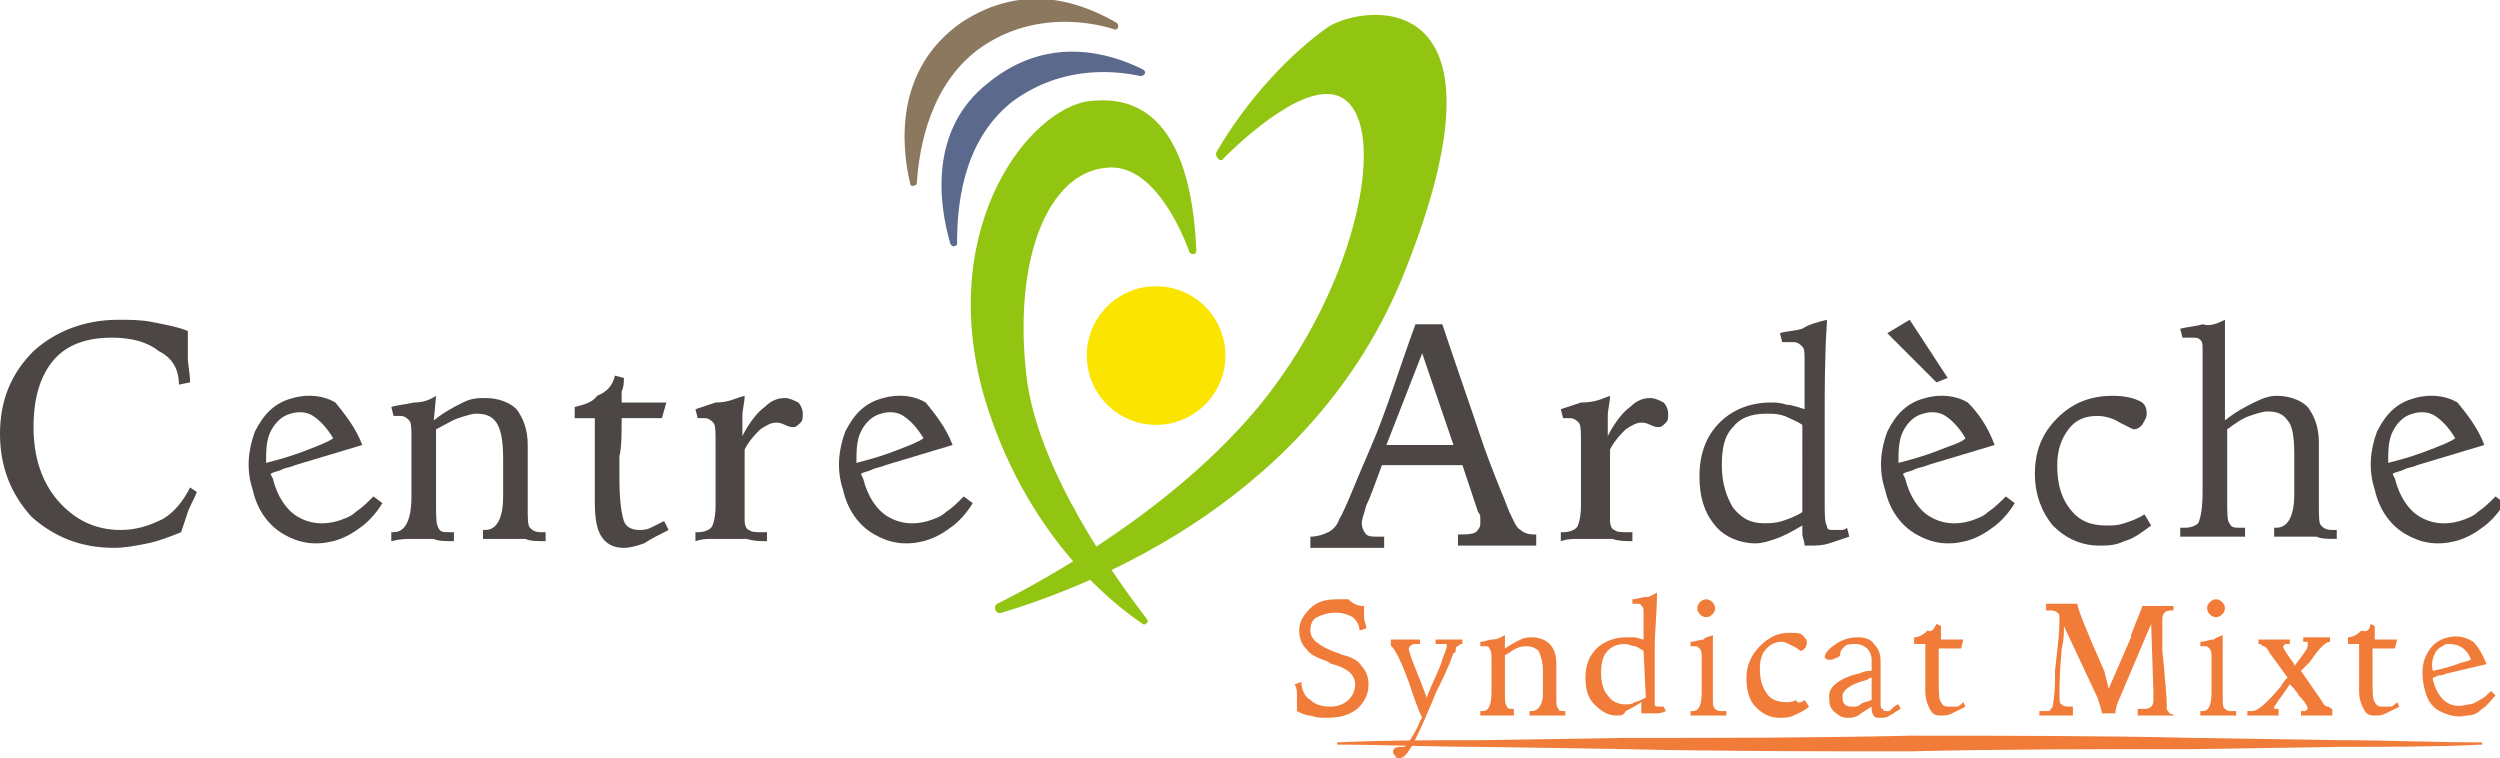 <?xml version="1.0" encoding="utf-8"?>
<!-- Generator: Adobe Illustrator 23.0.6, SVG Export Plug-In . SVG Version: 6.00 Build 0)  -->
<svg version="1.1" id="Calque_1" xmlns="http://www.w3.org/2000/svg" xmlns:xlink="http://www.w3.org/1999/xlink" x="0px" y="0px"
	 viewBox="0 0 111.8 33.9" style="enable-background:new 0 0 111.8 33.9;" xml:space="preserve">
<style type="text/css">
	.st0{fill:#161615;}
	.st1{clip-path:url(#SVGID_2_);}
	.st2{fill:url(#Rectangle_179_1_);}
	.st3{fill:#92B506;}
	.st4{fill:#02689F;}
	.st5{fill:#B8C302;}
	.st6{fill:#1A8D86;}
	.st7{fill:#75AE1C;}
	.st8{fill:#4B9132;}
	.st9{fill:#039B6B;}
	.st10{fill:#027EB1;}
	.st11{fill:#233D73;}
	.st12{fill:#015482;}
	.st13{fill:#01754B;}
	.st14{fill:#DBD803;}
	.st15{fill:#576A55;}
	.st16{fill:#FBFCFB;}
	.st17{fill:#01736A;}
	.st18{fill:#4C4744;}
	.st19{fill:#F17B38;}
	.st20{fill:#FAE400;}
	.st21{fill:#92C512;}
	.st22{fill:#5B698D;}
	.st23{fill:#8B785F;}
	.st24{fill:#1412A4;}
	.st25{fill:#F8E300;}
	.st26{fill:#1E4B9D;}
	.st27{fill:#F4EA3C;}
	.st28{fill:#F5EA3C;}
	.st29{fill:#F9EE39;}
	.st30{fill:#F7EB3B;}
	.st31{fill:#F6EB3C;}
	.st32{fill:#F9EE38;}
	.st33{fill:#F9EE41;}
	.st34{fill:#006462;}
	.st35{fill:#FFE371;}
	.st36{fill:none;}
	.st37{fill:#FFFFFF;}
	.st38{fill:#008461;}
	.st39{fill:#AF0F25;}
	.st40{fill:#91392C;}
	.st41{fill:#FFF77C;}
	.st42{fill:#F3931C;}
	.st43{fill:#EC5B6B;}
</style>
<g>
	<g>
		<path class="st18" d="M8.4,14.8V15c0,0.3,0,0.7,0,1c0,0.3,0.1,0.7,0.1,1.1l-0.5,0.1C8,16.5,7.7,16,7.1,15.7
			c-0.5-0.4-1.2-0.6-2.1-0.6c-1.1,0-2,0.3-2.6,1c-0.6,0.7-0.9,1.7-0.9,3c0,1.4,0.4,2.5,1.1,3.3c0.7,0.8,1.6,1.3,2.8,1.3
			c0.7,0,1.3-0.2,1.9-0.5c0.5-0.3,0.9-0.8,1.2-1.4L8.8,22c-0.1,0.3-0.3,0.6-0.4,0.9c-0.1,0.3-0.2,0.6-0.3,0.9
			c-0.5,0.2-1,0.4-1.5,0.5c-0.5,0.1-1,0.2-1.5,0.2c-1.5,0-2.7-0.5-3.7-1.4C0.5,22.1,0,20.9,0,19.4c0-1.5,0.5-2.7,1.5-3.7
			c1-0.9,2.3-1.4,3.8-1.4c0.5,0,1,0,1.5,0.1C7.3,14.5,7.9,14.6,8.4,14.8z"/>
		<path class="st18" d="M16.2,19.9l-3,0.9c-0.2,0.1-0.4,0.1-0.6,0.2c-0.2,0.1-0.4,0.1-0.5,0.2l0.1,0.2c0.2,0.8,0.6,1.4,1.1,1.7
			c0.5,0.3,1.1,0.4,1.8,0.2c0.3-0.1,0.6-0.2,0.8-0.4c0.3-0.2,0.5-0.4,0.8-0.7l0.4,0.3c-0.3,0.5-0.7,0.9-1,1.1
			c-0.4,0.3-0.8,0.5-1.2,0.6c-0.8,0.2-1.5,0.1-2.2-0.3c-0.7-0.4-1.2-1.1-1.4-2c-0.3-0.9-0.2-1.8,0.1-2.6c0.4-0.8,0.9-1.3,1.7-1.5
			c0.7-0.2,1.4-0.1,1.9,0.2C15.4,18.5,15.9,19.1,16.2,19.9z M14.9,19.6c-0.3-0.5-0.6-0.8-0.9-1c-0.3-0.2-0.7-0.2-1-0.1
			c-0.4,0.1-0.7,0.4-0.9,0.8c-0.2,0.4-0.2,0.9-0.2,1.4c0.8-0.2,1.4-0.4,1.9-0.6C14.3,19.9,14.6,19.8,14.9,19.6z"/>
		<path class="st18" d="M42.6,19.9l-3,0.9c-0.2,0.1-0.4,0.1-0.6,0.2c-0.2,0.1-0.4,0.1-0.5,0.2l0.1,0.2c0.2,0.8,0.6,1.4,1.1,1.7
			c0.5,0.3,1.1,0.4,1.8,0.2c0.3-0.1,0.6-0.2,0.8-0.4c0.3-0.2,0.5-0.4,0.8-0.7l0.4,0.3c-0.3,0.5-0.7,0.9-1,1.1
			c-0.4,0.3-0.8,0.5-1.2,0.6c-0.8,0.2-1.5,0.1-2.2-0.3c-0.7-0.4-1.2-1.1-1.4-2c-0.3-0.9-0.2-1.8,0.1-2.6c0.4-0.8,0.9-1.3,1.7-1.5
			c0.7-0.2,1.4-0.1,1.9,0.2C41.8,18.5,42.3,19.1,42.6,19.9z M41.3,19.6c-0.3-0.5-0.6-0.8-0.9-1c-0.3-0.2-0.7-0.2-1-0.1
			c-0.4,0.1-0.7,0.4-0.9,0.8c-0.2,0.4-0.2,0.9-0.2,1.4c0.8-0.2,1.4-0.4,1.9-0.6C40.7,19.9,41,19.8,41.3,19.6z"/>
		<path class="st18" d="M89.2,19.9l-3,0.9c-0.2,0.1-0.4,0.1-0.6,0.2c-0.2,0.1-0.4,0.1-0.5,0.2l0.1,0.2c0.2,0.8,0.6,1.4,1.1,1.7
			c0.5,0.3,1.1,0.4,1.8,0.2c0.3-0.1,0.6-0.2,0.8-0.4c0.3-0.2,0.5-0.4,0.8-0.7l0.4,0.3c-0.3,0.5-0.7,0.9-1,1.1
			c-0.4,0.3-0.8,0.5-1.2,0.6c-0.8,0.2-1.5,0.1-2.2-0.3c-0.7-0.4-1.2-1.1-1.4-2c-0.3-0.9-0.2-1.8,0.1-2.6c0.4-0.8,0.9-1.3,1.7-1.5
			c0.7-0.2,1.4-0.1,1.9,0.2C88.5,18.5,88.9,19.1,89.2,19.9z M87.9,19.6c-0.3-0.5-0.6-0.8-0.9-1c-0.3-0.2-0.7-0.2-1-0.1
			c-0.4,0.1-0.7,0.4-0.9,0.8c-0.2,0.4-0.2,0.9-0.2,1.4c0.8-0.2,1.4-0.4,1.9-0.6C87.3,19.9,87.7,19.8,87.9,19.6z"/>
		<path class="st18" d="M111.1,19.9l-3,0.9c-0.2,0.1-0.4,0.1-0.6,0.2c-0.2,0.1-0.4,0.1-0.5,0.2l0.1,0.2c0.2,0.8,0.6,1.4,1.1,1.7
			c0.5,0.3,1.1,0.4,1.8,0.2c0.3-0.1,0.6-0.2,0.8-0.4c0.3-0.2,0.5-0.4,0.8-0.7l0.4,0.3c-0.3,0.5-0.7,0.9-1,1.1
			c-0.4,0.3-0.8,0.5-1.2,0.6c-0.8,0.2-1.5,0.1-2.2-0.3c-0.7-0.4-1.2-1.1-1.4-2c-0.3-0.9-0.2-1.8,0.1-2.6c0.4-0.8,0.9-1.3,1.7-1.5
			c0.7-0.2,1.4-0.1,1.9,0.2C110.3,18.5,110.8,19.1,111.1,19.9z M109.8,19.6c-0.3-0.5-0.6-0.8-0.9-1c-0.3-0.2-0.7-0.2-1-0.1
			c-0.4,0.1-0.7,0.4-0.9,0.8c-0.2,0.4-0.2,0.9-0.2,1.4c0.8-0.2,1.4-0.4,1.9-0.6C109.2,19.9,109.5,19.8,109.8,19.6z"/>
		<path class="st18" d="M19.5,17.7l-0.1,1.1c0.5-0.4,0.9-0.6,1.3-0.8c0.4-0.2,0.7-0.2,1-0.2c0.6,0,1.1,0.2,1.4,0.5
			c0.3,0.4,0.5,0.9,0.5,1.6c0,0,0,0.2,0,0.6c0,0.4,0,0.7,0,1.1c0,0.2,0,0.4,0,0.6c0,0.2,0,0.4,0,0.5c0,0.5,0,0.8,0.1,0.9
			c0.1,0.1,0.2,0.2,0.5,0.2c0,0,0,0,0.1,0c0,0,0.1,0,0.1,0v0.4c-0.4,0-0.7,0-0.9-0.1c-0.2,0-0.4,0-0.5,0c-0.2,0-0.4,0-0.7,0
			c-0.2,0-0.5,0-0.7,0l0-0.4h0.1c0.5,0,0.8-0.5,0.8-1.5c0-0.1,0-0.1,0-0.1l0-1.4v-0.2c0-0.8-0.1-1.3-0.3-1.6
			c-0.2-0.3-0.5-0.4-0.9-0.4c-0.2,0-0.5,0.1-0.8,0.2c-0.3,0.1-0.6,0.3-1,0.5c0,0.4,0,0.9,0,1.3c0,0.4,0,0.8,0,1.1v0.9
			c0,0.6,0,0.9,0.1,1.1s0.2,0.2,0.5,0.2c0,0,0,0,0.1,0c0,0,0.1,0,0.1,0v0.4c-0.4,0-0.7,0-0.9-0.1c-0.2,0-0.4,0-0.5,0
			c-0.1,0-0.3,0-0.5,0c-0.2,0-0.5,0-0.9,0.1l0-0.4h0.1c0.5,0,0.8-0.5,0.8-1.6c0-0.2,0-0.3,0-0.4l0-1.6v-0.6c0-0.4,0-0.7-0.1-0.8
			c-0.1-0.1-0.2-0.2-0.4-0.2c0,0-0.1,0-0.1,0c-0.1,0-0.1,0-0.2,0l-0.1-0.4c0.3-0.1,0.6-0.1,1-0.2C18.9,18,19.2,17.9,19.5,17.7z"/>
		<path class="st18" d="M27.5,16.8l0.4,0.1c0,0.2,0,0.4-0.1,0.6c0,0.2,0,0.4,0,0.5h0.5c0.2,0,0.5,0,0.7,0c0.3,0,0.5,0,0.8,0
			l-0.2,0.7c-0.3,0-0.5,0-0.8,0c-0.2,0-0.5,0-0.7,0h-0.3c0,0.7,0,1.3-0.1,1.7c0,0.4,0,0.7,0,1c0,1,0.1,1.6,0.2,1.9
			c0.1,0.3,0.4,0.4,0.7,0.4c0.1,0,0.3,0,0.5-0.1c0.2-0.1,0.4-0.2,0.6-0.3l0.2,0.4c-0.4,0.2-0.8,0.4-1.1,0.6
			c-0.3,0.1-0.6,0.2-0.9,0.2c-0.5,0-0.8-0.2-1-0.5c-0.2-0.3-0.3-0.8-0.3-1.5c0-0.1,0-0.6,0-1.5c0-0.8,0-1.6,0-2.3c0,0-0.1,0-0.2,0
			c-0.4,0-0.6,0-0.7,0v-0.5c0.4-0.1,0.8-0.2,1-0.5C27.2,17.5,27.4,17.2,27.5,16.8z"/>
		<path class="st18" d="M33.3,17.7c0,0.3-0.1,0.6-0.1,0.9c0,0.3,0,0.6,0,0.9c0.3-0.6,0.7-1.1,1-1.3c0.3-0.3,0.6-0.4,0.9-0.4
			c0.2,0,0.4,0.1,0.6,0.2c0.1,0.1,0.2,0.3,0.2,0.5c0,0.2,0,0.3-0.1,0.4c-0.1,0.1-0.2,0.2-0.3,0.2c-0.1,0-0.2,0-0.4-0.1
			c-0.2-0.1-0.3-0.1-0.4-0.1c-0.2,0-0.4,0.1-0.7,0.3c-0.2,0.2-0.5,0.5-0.7,0.9v0.7c0,0.7,0,1.2,0,1.7s0,0.7,0,0.8
			c0,0.2,0.1,0.4,0.2,0.4c0.1,0.1,0.3,0.1,0.6,0.1h0.2v0.4c-0.3,0-0.6,0-0.9-0.1c-0.3,0-0.5,0-0.7,0c-0.2,0-0.5,0-0.8,0
			c-0.3,0-0.5,0-0.8,0.1v-0.4h0.1c0.3,0,0.5-0.1,0.6-0.2s0.2-0.5,0.2-1v-0.7v-2.1c0-0.5,0-0.8-0.1-0.9c-0.1-0.1-0.2-0.2-0.4-0.2
			c0,0-0.1,0-0.1,0c0,0-0.1,0-0.2,0l-0.1-0.4c0.3-0.1,0.6-0.2,0.9-0.3C32.6,18,32.9,17.8,33.3,17.7z"/>
		<path class="st18" d="M63.3,14.5h1.2c0.6,1.8,1.2,3.5,1.7,5c0.5,1.5,1,2.6,1.3,3.4c0.2,0.4,0.3,0.7,0.5,0.8
			c0.1,0.1,0.3,0.2,0.6,0.2h0.1v0.5c-0.4,0-0.7,0-1,0c-0.3,0-0.5,0-0.7,0c-0.3,0-0.5,0-0.8,0c-0.3,0-0.6,0-1,0v-0.5h0.1
			c0.3,0,0.5,0,0.7-0.1c0.1-0.1,0.2-0.2,0.2-0.4c0-0.1,0-0.2,0-0.2c0-0.1,0-0.2-0.1-0.3l-0.7-2.1c-0.2,0-0.4,0-0.7,0
			c-0.5,0-0.9,0-1.1,0c-0.3,0-0.6,0-0.9,0c-0.3,0-0.6,0-0.9,0c-0.3,0.8-0.5,1.4-0.7,1.8c-0.1,0.4-0.2,0.6-0.2,0.8
			c0,0.2,0.1,0.4,0.2,0.5c0.1,0.1,0.3,0.1,0.6,0.1h0.2v0.5c-0.3,0-0.6,0-0.9,0c-0.3,0-0.5,0-0.8,0c-0.2,0-0.4,0-0.7,0
			c-0.3,0-0.6,0-0.9,0v-0.5c0.3,0,0.6-0.1,0.8-0.2c0.2-0.1,0.4-0.3,0.5-0.6c0.3-0.5,0.7-1.6,1.4-3.2S62.6,16.4,63.3,14.5z
			 M63.6,15.8L62,19.9c0.1,0,0.2,0,0.4,0c0.5,0,0.9,0,1.1,0c0.2,0,0.6,0,1.2,0c0.1,0,0.2,0,0.3,0L63.6,15.8z"/>
		<path class="st18" d="M72,17.7c0,0.3-0.1,0.6-0.1,0.9c0,0.3,0,0.6,0,0.9c0.3-0.6,0.7-1.1,1-1.3c0.3-0.3,0.6-0.4,0.9-0.4
			c0.2,0,0.4,0.1,0.6,0.2c0.1,0.1,0.2,0.3,0.2,0.5c0,0.2,0,0.3-0.1,0.4c-0.1,0.1-0.2,0.2-0.3,0.2c-0.1,0-0.2,0-0.4-0.1
			s-0.3-0.1-0.4-0.1c-0.2,0-0.4,0.1-0.7,0.3c-0.2,0.2-0.5,0.5-0.7,0.9v0.7c0,0.7,0,1.2,0,1.7s0,0.7,0,0.8c0,0.2,0.1,0.4,0.2,0.4
			c0.1,0.1,0.3,0.1,0.6,0.1h0.2v0.4c-0.3,0-0.6,0-0.9-0.1c-0.3,0-0.5,0-0.7,0c-0.2,0-0.5,0-0.8,0c-0.3,0-0.5,0-0.8,0.1v-0.4h0.1
			c0.3,0,0.5-0.1,0.6-0.2c0.1-0.1,0.2-0.5,0.2-1v-0.7v-2.1c0-0.5,0-0.8-0.1-0.9c-0.1-0.1-0.2-0.2-0.4-0.2c0,0-0.1,0-0.1,0
			c0,0-0.1,0-0.2,0l-0.1-0.4c0.3-0.1,0.6-0.2,0.9-0.3C71.4,18,71.7,17.8,72,17.7z"/>
		<path class="st18" d="M81.7,14.3l0,0.1c-0.1,1.5-0.1,3-0.1,4.4l0,1c0,0.2,0,0.5,0,0.9c0,0.4,0,0.8,0,1.3v0.3c0,0.7,0,1.1,0.1,1.2
			c0,0.2,0.1,0.2,0.3,0.2c0.1,0,0.2,0,0.3,0c0.1,0,0.2,0,0.3-0.1l0.1,0.4c-0.3,0.1-0.6,0.2-0.9,0.3c-0.3,0.1-0.6,0.1-0.9,0.1l-0.2,0
			c0-0.2-0.1-0.4-0.1-0.5c0-0.2,0-0.3,0-0.4c-0.5,0.3-0.9,0.5-1.2,0.6c-0.3,0.1-0.6,0.2-0.9,0.2c-0.7,0-1.4-0.3-1.8-0.8
			c-0.5-0.6-0.7-1.3-0.7-2.2c0-1,0.3-1.8,0.9-2.4c0.6-0.6,1.4-0.9,2.3-0.9c0.2,0,0.4,0,0.7,0.1c0.2,0,0.5,0.1,0.8,0.2
			c0,0,0-0.1,0-0.2c0-0.7,0-1.4,0-2c0-0.3,0-0.5-0.1-0.6c-0.1-0.1-0.2-0.2-0.4-0.2c0,0-0.1,0-0.2,0c-0.1,0-0.2,0-0.3,0l-0.1-0.4
			c0.3-0.1,0.7-0.1,1-0.2C80.9,14.5,81.3,14.4,81.7,14.3z M80.6,19c-0.3-0.2-0.6-0.3-0.8-0.4c-0.3-0.1-0.5-0.1-0.8-0.1
			c-0.7,0-1.2,0.2-1.5,0.6c-0.4,0.4-0.5,1-0.5,1.7c0,0.8,0.2,1.4,0.5,1.9c0.4,0.5,0.8,0.7,1.4,0.7c0.2,0,0.5,0,0.8-0.1
			c0.3-0.1,0.6-0.2,0.9-0.4L80.6,19z"/>
		<path class="st18" d="M85.4,14.3l1.7,2.6l-0.5,0.2l-2.2-2.2L85.4,14.3z"/>
		<path class="st18" d="M95.9,23l0.3,0.5c-0.4,0.3-0.8,0.6-1.2,0.7c-0.4,0.2-0.8,0.2-1.1,0.2c-0.8,0-1.5-0.3-2.1-0.9
			c-0.5-0.6-0.8-1.4-0.8-2.3c0-1,0.3-1.8,1-2.5c0.7-0.7,1.5-1,2.5-1c0.5,0,0.9,0.1,1.1,0.2c0.3,0.1,0.4,0.3,0.4,0.6
			c0,0.2-0.1,0.3-0.2,0.5c-0.1,0.1-0.2,0.2-0.4,0.2c0,0-0.2-0.1-0.6-0.3c-0.3-0.2-0.7-0.3-1-0.3c-0.6,0-1,0.2-1.3,0.6
			c-0.3,0.4-0.5,0.9-0.5,1.6c0,0.9,0.2,1.5,0.6,2s0.9,0.7,1.6,0.7c0.3,0,0.5,0,0.8-0.1S95.6,23.2,95.9,23z"/>
		<path class="st18" d="M99.5,14.3c0,0.7,0,1.5,0,2.2c0,0.7,0,1.5,0,2.3c0.5-0.4,0.9-0.6,1.3-0.8c0.4-0.2,0.7-0.3,1-0.3
			c0.6,0,1.1,0.2,1.4,0.5c0.3,0.4,0.5,0.9,0.5,1.6c0,0,0,0.2,0,0.6c0,0.4,0,0.7,0,1.1c0,0.2,0,0.4,0,0.6c0,0.2,0,0.4,0,0.5
			c0,0.5,0,0.8,0.1,0.9c0.1,0.1,0.2,0.2,0.5,0.2c0,0,0,0,0.1,0c0,0,0.1,0,0.1,0v0.4c-0.4,0-0.7,0-0.9-0.1c-0.2,0-0.4,0-0.5,0
			c-0.2,0-0.4,0-0.7,0s-0.5,0-0.7,0l0-0.4h0.1c0.5,0,0.8-0.5,0.8-1.5c0-0.1,0-0.1,0-0.1l0-1.4v-0.3c0-0.8-0.1-1.3-0.3-1.5
			c-0.2-0.3-0.5-0.4-0.9-0.4c-0.2,0-0.5,0.1-0.8,0.2c-0.3,0.1-0.6,0.3-1,0.6l0,2.3c0,0.1,0,0.3,0,0.5c0,0.2,0,0.3,0,0.4
			c0,0.5,0,0.9,0.1,1c0.1,0.2,0.2,0.2,0.5,0.2c0,0,0,0,0.1,0c0,0,0.1,0,0.1,0v0.4c-0.3,0-0.5,0-0.8,0c-0.2,0-0.4,0-0.6,0
			c-0.2,0-0.4,0-0.6,0c-0.2,0-0.5,0-0.9,0v-0.4c0,0,0.1,0,0.1,0c0,0,0.1,0,0.1,0c0.3,0,0.5-0.1,0.6-0.2c0.1-0.2,0.2-0.6,0.2-1.4
			v-0.5l0-4.8v-1.1c0-0.2,0-0.3-0.1-0.4c-0.1-0.1-0.2-0.1-0.4-0.1c-0.1,0-0.2,0-0.3,0c0,0-0.1,0-0.1,0l-0.1-0.4
			c0.4-0.1,0.7-0.1,1-0.2C98.8,14.6,99.1,14.5,99.5,14.3z"/>
	</g>
	<g>
		<path class="st19" d="M61,27.1c0,0.2,0,0.3,0,0.5c0,0.2,0.1,0.3,0.1,0.5l-0.3,0.1c0-0.3-0.2-0.5-0.3-0.6c-0.2-0.1-0.4-0.2-0.8-0.2
			c-0.3,0-0.6,0.1-0.8,0.2c-0.2,0.1-0.3,0.3-0.3,0.6c0,0.4,0.4,0.7,1.2,1c0.1,0,0.2,0.1,0.3,0.1c0.4,0.1,0.7,0.3,0.8,0.5
			c0.2,0.2,0.3,0.5,0.3,0.8c0,0.5-0.2,0.8-0.5,1.1c-0.4,0.3-0.8,0.4-1.4,0.4c-0.2,0-0.4,0-0.7-0.1c-0.2,0-0.4-0.1-0.6-0.2
			c0,0,0-0.1,0-0.1c0,0,0-0.1,0-0.1c0-0.2,0-0.3,0-0.5s0-0.3-0.1-0.5l0.3-0.1c0,0.4,0.2,0.7,0.4,0.8c0.2,0.2,0.5,0.3,0.9,0.3
			c0.3,0,0.6-0.1,0.8-0.3c0.2-0.2,0.3-0.4,0.3-0.7c0-0.4-0.3-0.7-1-0.9c-0.1,0-0.2-0.1-0.2-0.1c-0.5-0.2-0.8-0.3-1-0.6
			c-0.2-0.2-0.3-0.5-0.3-0.8c0-0.4,0.2-0.7,0.5-1s0.7-0.4,1.2-0.4c0.2,0,0.4,0,0.5,0C60.5,27,60.7,27.1,61,27.1z"/>
		<path class="st19" d="M62,28.6c0.2,0,0.3,0,0.4,0c0.1,0,0.2,0,0.3,0c0.1,0,0.2,0,0.3,0c0.1,0,0.3,0,0.5,0v0.2h-0.1
			c-0.1,0-0.2,0-0.2,0S63,28.9,63,29c0,0.1,0.1,0.4,0.3,0.9c0.2,0.5,0.4,1,0.5,1.3c0.3-0.8,0.6-1.3,0.7-1.7c0.1-0.3,0.2-0.5,0.2-0.6
			c0-0.1,0-0.1-0.1-0.1c-0.1,0-0.1,0-0.3,0h-0.1v-0.2c0.1,0,0.2,0,0.3,0c0.1,0,0.2,0,0.3,0c0.1,0,0.2,0,0.3,0c0.1,0,0.2,0,0.3,0v0.2
			h0c-0.1,0-0.1,0-0.2,0.1c-0.1,0-0.1,0.1-0.1,0.2c0,0,0,0.1-0.1,0.1c-0.2,0.6-0.5,1.2-0.8,1.8c-0.1,0.3-0.3,0.7-0.5,1.2
			c-0.5,1.1-0.8,1.7-1.1,1.7c-0.1,0-0.2,0-0.2-0.1c-0.1-0.1-0.1-0.1-0.1-0.2c0-0.1,0.1-0.2,0.3-0.2c0.1,0,0.1,0,0.2,0
			c0.1-0.1,0.3-0.3,0.6-0.9c0.1-0.2,0.1-0.3,0.2-0.4c-0.2-0.4-0.4-1-0.6-1.6c-0.4-1.1-0.7-1.6-0.8-1.6c0,0,0,0,0,0c0,0,0,0,0,0V28.6
			z"/>
		<path class="st19" d="M67.3,28.4l0,0.6c0.3-0.2,0.5-0.3,0.7-0.4c0.2-0.1,0.4-0.1,0.5-0.1c0.3,0,0.6,0.1,0.8,0.3
			c0.2,0.2,0.3,0.5,0.3,0.9c0,0,0,0.1,0,0.3c0,0.2,0,0.4,0,0.6c0,0.1,0,0.2,0,0.3c0,0.1,0,0.2,0,0.3c0,0.3,0,0.4,0.1,0.5
			c0,0.1,0.1,0.1,0.3,0.1c0,0,0,0,0,0c0,0,0,0,0,0V32c-0.2,0-0.4,0-0.5,0c-0.1,0-0.2,0-0.3,0c-0.1,0-0.2,0-0.4,0c-0.1,0-0.3,0-0.4,0
			l0-0.2h0.1c0.3,0,0.5-0.3,0.5-0.8c0,0,0-0.1,0-0.1l0-0.8V30c0-0.4-0.1-0.7-0.2-0.9c-0.1-0.1-0.3-0.2-0.5-0.2c-0.1,0-0.3,0-0.5,0.1
			s-0.3,0.2-0.5,0.3c0,0.2,0,0.5,0,0.7c0,0.2,0,0.4,0,0.6V31c0,0.3,0,0.5,0.1,0.6c0,0.1,0.1,0.1,0.3,0.1c0,0,0,0,0,0c0,0,0,0,0,0V32
			c-0.2,0-0.4,0-0.5,0S67,32,67,32c-0.1,0-0.2,0-0.3,0c-0.1,0-0.3,0-0.5,0l0-0.2h0.1c0.3,0,0.4-0.3,0.4-0.9c0-0.1,0-0.1,0-0.2l0-0.9
			v-0.3c0-0.2,0-0.4-0.1-0.5c0-0.1-0.1-0.1-0.2-0.1c0,0,0,0-0.1,0c0,0-0.1,0-0.1,0l0-0.2c0.2,0,0.4-0.1,0.5-0.1
			C67,28.6,67.1,28.5,67.3,28.4z"/>
		<path class="st19" d="M74.1,26.5L74.1,26.5c0,0.9-0.1,1.7-0.1,2.5l0,0.5c0,0.1,0,0.3,0,0.5c0,0.2,0,0.5,0,0.7v0.1
			c0,0.4,0,0.6,0,0.7s0.1,0.1,0.2,0.1c0,0,0.1,0,0.1,0c0,0,0.1,0,0.1,0l0.1,0.2c-0.2,0.1-0.3,0.1-0.5,0.1c-0.2,0-0.3,0-0.5,0l-0.1,0
			c0-0.1,0-0.2,0-0.3c0-0.1,0-0.2,0-0.2c-0.3,0.2-0.5,0.3-0.7,0.4C72.6,32,72.5,32,72.3,32c-0.4,0-0.7-0.2-1-0.5
			c-0.3-0.3-0.4-0.7-0.4-1.2c0-0.6,0.2-1,0.5-1.3c0.3-0.3,0.8-0.5,1.3-0.5c0.1,0,0.2,0,0.4,0c0.1,0,0.3,0.1,0.4,0.1c0,0,0-0.1,0-0.1
			c0-0.4,0-0.8,0-1.1c0-0.1,0-0.3-0.1-0.3c0-0.1-0.1-0.1-0.2-0.1c0,0-0.1,0-0.1,0c0,0-0.1,0-0.1,0l0-0.2c0.2,0,0.4-0.1,0.6-0.1
			S73.9,26.6,74.1,26.5z M73.5,29.1c-0.2-0.1-0.3-0.2-0.4-0.2c-0.1,0-0.3-0.1-0.4-0.1c-0.4,0-0.6,0.1-0.8,0.3
			c-0.2,0.2-0.3,0.5-0.3,1c0,0.4,0.1,0.8,0.3,1c0.2,0.3,0.5,0.4,0.8,0.4c0.1,0,0.3,0,0.4-0.1c0.1,0,0.3-0.1,0.5-0.2L73.5,29.1z"/>
		<path class="st19" d="M76.6,28.4c0,0.1,0,0.2,0,0.4c0,0.9,0,1.6,0,2v0.4c0,0.3,0,0.4,0.1,0.5c0.1,0.1,0.2,0.1,0.3,0.1
			c0,0,0,0,0.1,0c0,0,0,0,0.1,0V32c-0.2,0-0.4,0-0.5,0c-0.1,0-0.2,0-0.3,0c-0.1,0-0.2,0-0.3,0s-0.3,0-0.5,0v-0.2h0.1
			c0.3,0,0.4-0.3,0.4-0.9c0-0.1,0-0.1,0-0.2l0-0.9c0-0.1,0-0.1,0-0.2c0-0.1,0-0.2,0-0.2c0-0.2,0-0.3-0.1-0.4s-0.1-0.1-0.2-0.1
			c0,0,0,0-0.1,0c0,0-0.1,0-0.1,0l0-0.2c0.2,0,0.4-0.1,0.6-0.1C76.2,28.5,76.4,28.5,76.6,28.4z M76.7,27.2c0,0.2-0.2,0.4-0.4,0.4
			s-0.4-0.2-0.4-0.4s0.2-0.4,0.4-0.4S76.7,27,76.7,27.2z"/>
		<path class="st19" d="M80.7,31.3l0.2,0.3c-0.2,0.2-0.5,0.3-0.7,0.4s-0.4,0.1-0.6,0.1c-0.5,0-0.8-0.2-1.1-0.5
			c-0.3-0.3-0.4-0.8-0.4-1.3c0-0.5,0.2-1,0.6-1.4c0.4-0.4,0.8-0.6,1.3-0.6c0.3,0,0.5,0,0.6,0.1c0.1,0.1,0.2,0.2,0.2,0.3
			c0,0.1,0,0.2-0.1,0.3c-0.1,0.1-0.1,0.1-0.2,0.1c0,0-0.1-0.1-0.3-0.2c-0.2-0.1-0.4-0.2-0.5-0.2c-0.3,0-0.5,0.1-0.7,0.3
			c-0.2,0.2-0.3,0.5-0.3,0.9c0,0.5,0.1,0.8,0.3,1.1c0.2,0.3,0.5,0.4,0.9,0.4c0.1,0,0.3,0,0.4-0.1C80.4,31.5,80.6,31.4,80.7,31.3z"/>
		<path class="st19" d="M84.9,31.5l0.1,0.2c-0.2,0.1-0.3,0.2-0.5,0.3c-0.1,0.1-0.3,0.1-0.4,0.1c-0.1,0-0.3,0-0.3-0.1
			c-0.1-0.1-0.1-0.2-0.1-0.4c-0.3,0.2-0.5,0.3-0.6,0.4c-0.2,0.1-0.3,0.1-0.5,0.1c-0.2,0-0.4-0.1-0.6-0.3c-0.2-0.2-0.2-0.4-0.2-0.7
			c0-0.4,0.5-0.8,1.4-1c0.2-0.1,0.4-0.1,0.5-0.1c0,0,0-0.1,0-0.2c0-0.2,0-0.3,0-0.3c0-0.2-0.1-0.4-0.2-0.5c-0.1-0.1-0.3-0.2-0.5-0.2
			c-0.2,0-0.4,0-0.5,0.1c-0.1,0.1-0.2,0.2-0.2,0.3c0,0,0,0,0,0c0,0,0,0,0,0c0,0.1,0,0.1-0.1,0.2c-0.1,0-0.2,0.1-0.3,0.1
			c-0.1,0-0.1,0-0.2,0c0,0-0.1-0.1-0.1-0.1c0-0.2,0.2-0.4,0.5-0.6c0.3-0.2,0.6-0.3,1-0.3c0.3,0,0.6,0.1,0.7,0.3
			c0.2,0.2,0.3,0.4,0.3,0.8c0,0.2,0,0.5,0,0.9c0,0.4,0,0.7,0,0.9c0,0.2,0,0.3,0.1,0.3c0,0.1,0.1,0.1,0.2,0.1c0,0,0.1,0,0.1,0
			C84.7,31.6,84.8,31.5,84.9,31.5z M83.7,30.3c0,0-0.1,0-0.2,0.1c-0.8,0.2-1.1,0.5-1.1,0.7c0,0.2,0,0.3,0.1,0.4
			c0.1,0.1,0.2,0.1,0.4,0.1c0.1,0,0.2,0,0.3-0.1c0.1-0.1,0.3-0.1,0.5-0.2L83.7,30.3z"/>
		<path class="st19" d="M86.6,27.9l0.2,0.1c0,0.1,0,0.2,0,0.3c0,0.1,0,0.2,0,0.3H87c0.1,0,0.3,0,0.4,0c0.1,0,0.3,0,0.4,0L87.7,29
			c-0.2,0-0.3,0-0.4,0c-0.1,0-0.3,0-0.4,0h-0.2c0,0.4,0,0.7,0,0.9s0,0.4,0,0.5c0,0.5,0,0.9,0.1,1c0.1,0.2,0.2,0.2,0.4,0.2
			c0.1,0,0.2,0,0.3,0c0.1,0,0.2-0.1,0.3-0.2l0.1,0.2c-0.2,0.1-0.4,0.2-0.6,0.3s-0.3,0.1-0.5,0.1c-0.3,0-0.4-0.1-0.5-0.3
			c-0.1-0.2-0.2-0.4-0.2-0.8c0-0.1,0-0.3,0-0.8c0-0.5,0-0.9,0-1.3c0,0-0.1,0-0.1,0c-0.2,0-0.3,0-0.4,0v-0.3c0.2,0,0.4-0.1,0.6-0.3
			C86.4,28.3,86.5,28.1,86.6,27.9z"/>
		<path class="st19" d="M94.3,30.8l1-2.3l0-0.1c0.3-0.8,0.5-1.2,0.5-1.3c0,0,0,0,0,0c0,0,0,0,0,0c0.1,0,0.3,0,0.4,0
			c0.1,0,0.2,0,0.3,0c0.1,0,0.2,0,0.3,0c0.1,0,0.2,0,0.4,0v0.2h0c-0.2,0-0.3,0-0.4,0.1c-0.1,0.1-0.1,0.2-0.1,0.4c0,0.1,0,0.2,0,0.5
			c0,0.2,0,0.5,0,0.8l0.1,1l0,0.1c0.1,0.9,0.1,1.4,0.1,1.5c0,0.1,0.1,0.1,0.1,0.2c0.1,0,0.2,0.1,0.3,0.1h0.1V32c-0.2,0-0.4,0-0.5,0
			c-0.2,0-0.3,0-0.4,0c-0.1,0-0.3,0-0.4,0c-0.2,0-0.3,0-0.5,0v-0.3c0,0,0,0,0.1,0c0,0,0.1,0,0.1,0c0.2,0,0.3,0,0.4-0.1
			c0.1-0.1,0.1-0.2,0.1-0.3c0-0.1,0-0.2,0-0.2s0-0.2,0-0.2l-0.1-3l-1.4,3.3c0,0,0,0,0,0c-0.1,0.2-0.2,0.5-0.2,0.7H94
			c0-0.1-0.1-0.4-0.2-0.7l0,0L92.3,28c0,0.3,0,0.6-0.1,1c-0.1,1.1-0.1,1.8-0.1,2v0c0,0.3,0,0.5,0.1,0.5c0.1,0.1,0.2,0.1,0.4,0.1h0.1
			V32c-0.2,0-0.3,0-0.4,0c-0.1,0-0.3,0-0.4,0c-0.1,0-0.2,0-0.3,0c-0.1,0-0.3,0-0.4,0v-0.2h0.1c0.1,0,0.2,0,0.3,0
			c0.1,0,0.1-0.1,0.2-0.2c0-0.1,0.1-0.5,0.1-1.2c0-0.2,0-0.3,0-0.4l0.1-0.9v0c0.1-0.8,0.1-1.3,0.1-1.4c0-0.1,0-0.3-0.1-0.3
			c-0.1-0.1-0.2-0.1-0.4-0.1h-0.1V27c0,0,0,0,0.1,0c0.3,0,0.5,0,0.6,0c0.1,0,0.2,0,0.5,0c0.1,0,0.1,0,0.2,0v0c0,0.2,0.4,1.2,1.2,3
			L94.3,30.8z"/>
		<path class="st19" d="M99.4,28.4c0,0.1,0,0.2,0,0.4c0,0.9,0,1.6,0,2v0.4c0,0.3,0,0.4,0.1,0.5c0.1,0.1,0.2,0.1,0.3,0.1
			c0,0,0,0,0.1,0c0,0,0,0,0.1,0V32c-0.2,0-0.4,0-0.5,0c-0.1,0-0.2,0-0.3,0c-0.1,0-0.2,0-0.3,0s-0.3,0-0.5,0v-0.2h0.1
			c0.3,0,0.4-0.3,0.4-0.9c0-0.1,0-0.1,0-0.2l0-0.9c0-0.1,0-0.1,0-0.2c0-0.1,0-0.2,0-0.2c0-0.2,0-0.3-0.1-0.4s-0.1-0.1-0.2-0.1
			c0,0,0,0-0.1,0c0,0-0.1,0-0.1,0l0-0.2c0.2,0,0.4-0.1,0.6-0.1C99.1,28.5,99.2,28.5,99.4,28.4z M99.5,27.2c0,0.2-0.2,0.4-0.4,0.4
			c-0.2,0-0.4-0.2-0.4-0.4s0.2-0.4,0.4-0.4C99.3,26.8,99.5,27,99.5,27.2z"/>
		<path class="st19" d="M100.7,31.8C100.7,31.8,100.7,31.8,100.7,31.8C100.8,31.8,100.8,31.8,100.7,31.8c0.3,0,0.7-0.4,1.3-1.1
			c0.1-0.2,0.2-0.3,0.3-0.4l-0.8-1.1c-0.1-0.2-0.2-0.3-0.3-0.3c-0.1-0.1-0.1-0.1-0.2-0.1c0,0,0,0,0,0c0,0,0,0,0,0v-0.2
			c0,0,0.1,0,0.1,0c0.3,0,0.5,0,0.6,0c0.1,0,0.2,0,0.3,0c0.1,0,0.2,0,0.4,0v0.2h0c-0.1,0-0.1,0-0.2,0c0,0-0.1,0.1-0.1,0.1
			c0,0.1,0.2,0.4,0.5,0.8l0,0.1c0.2-0.3,0.4-0.5,0.5-0.7c0.1-0.1,0.1-0.2,0.1-0.3c0-0.1,0-0.1,0-0.1c0,0-0.1,0-0.2,0v-0.2
			c0.1,0,0.2,0,0.3,0c0.1,0,0.2,0,0.3,0c0.1,0,0.2,0,0.3,0c0.1,0,0.2,0,0.3,0l0,0.2c0,0,0,0,0,0c0,0,0,0,0,0c-0.2,0-0.5,0.3-0.9,0.9
			c-0.2,0.2-0.3,0.3-0.4,0.4l0.9,1.3c0.1,0.2,0.2,0.3,0.3,0.3c0.1,0,0.1,0.1,0.2,0.1h0V32c0,0-0.1,0-0.2,0c-0.3,0-0.4,0-0.5,0
			c-0.1,0-0.2,0-0.4,0c-0.1,0-0.2,0-0.3,0l0-0.2h0c0.1,0,0.2,0,0.2,0c0,0,0.1-0.1,0.1-0.1c0-0.1-0.1-0.3-0.4-0.6
			c-0.1-0.2-0.3-0.4-0.4-0.5c-0.2,0.3-0.4,0.6-0.5,0.7c-0.1,0.2-0.2,0.3-0.2,0.3c0,0,0,0.1,0,0.1c0,0,0.1,0,0.2,0h0V32
			c-0.1,0-0.2,0-0.4,0c-0.1,0-0.2,0-0.3,0c-0.1,0-0.2,0-0.3,0c-0.1,0-0.2,0-0.4,0V31.8z"/>
		<path class="st19" d="M106,27.9l0.2,0.1c0,0.1,0,0.2,0,0.3c0,0.1,0,0.2,0,0.3h0.2c0.1,0,0.3,0,0.4,0c0.1,0,0.3,0,0.4,0l-0.1,0.4
			c-0.2,0-0.3,0-0.4,0c-0.1,0-0.3,0-0.4,0h-0.2c0,0.4,0,0.7,0,0.9s0,0.4,0,0.5c0,0.5,0,0.9,0.1,1c0.1,0.2,0.2,0.2,0.4,0.2
			c0.1,0,0.2,0,0.3,0c0.1,0,0.2-0.1,0.3-0.2l0.1,0.2c-0.2,0.1-0.4,0.2-0.6,0.3s-0.3,0.1-0.5,0.1c-0.3,0-0.4-0.1-0.5-0.3
			c-0.1-0.2-0.2-0.4-0.2-0.8c0-0.1,0-0.3,0-0.8c0-0.5,0-0.9,0-1.3c0,0-0.1,0-0.1,0c-0.2,0-0.3,0-0.4,0v-0.3c0.2,0,0.4-0.1,0.6-0.3
			C105.9,28.3,106,28.1,106,27.9z"/>
		<path class="st19" d="M111.2,29.7l-1.7,0.4c-0.1,0-0.2,0.1-0.4,0.1c-0.1,0-0.2,0.1-0.3,0.1l0,0.1c0.1,0.4,0.3,0.8,0.6,1
			c0.3,0.2,0.6,0.2,1,0.1c0.2,0,0.3-0.1,0.5-0.2s0.3-0.2,0.5-0.4l0.2,0.2c-0.2,0.2-0.4,0.5-0.6,0.6c-0.2,0.2-0.4,0.3-0.7,0.3
			c-0.4,0.1-0.8,0-1.2-0.2c-0.4-0.2-0.6-0.6-0.7-1.1c-0.1-0.5-0.1-1,0.1-1.4c0.2-0.4,0.5-0.7,1-0.8c0.4-0.1,0.8,0,1.1,0.2
			C110.8,28.9,111,29.2,111.2,29.7z M110.5,29.5c-0.1-0.3-0.3-0.5-0.5-0.6c-0.2-0.1-0.4-0.1-0.6-0.1c-0.2,0.1-0.4,0.2-0.5,0.4
			c-0.1,0.2-0.2,0.5-0.1,0.8c0.5-0.1,0.8-0.2,1.1-0.3C110.1,29.6,110.3,29.6,110.5,29.5z"/>
	</g>
	<path class="st19" d="M59.8,33.2c2.1-0.1,4.3-0.1,6.4-0.1l6.4-0.1c4.3,0,8.5,0,12.8-0.1c4.3,0,8.5,0,12.8,0.1l6.4,0.1
		c2.1,0,4.3,0.1,6.4,0.1v0.1c-2.1,0.1-4.3,0.1-6.4,0.1l-6.4,0.1c-4.3,0-8.5,0-12.8,0.1c-4.3,0-8.5,0-12.8-0.1l-6.4-0.1
		c-2.1,0-4.3-0.1-6.4-0.1V33.2z"/>
	<circle class="st20" cx="51.7" cy="15.9" r="3.1"/>
	<path class="st21" d="M54.4,6.8c-0.1,0.2,0.2,0.5,0.3,0.3c1.5-1.5,4.2-3.7,5.5-2.6c1.7,1.4,0.6,7.3-2.8,12.2
		c-3.4,5-9.6,8.7-12.8,10.3c-0.2,0.1-0.1,0.5,0.2,0.4c4.3-1.3,14-5.2,18-15.2c5.2-13-1.8-12-3.4-11C57.7,2.4,55.8,4.4,54.4,6.8z"/>
	<path class="st21" d="M53.5,11.2c0,0.2-0.2,0.2-0.3,0.1c-0.5-1.4-1.8-4-3.7-3.8c-2.6,0.2-4.2,4-3.6,9.3c0.5,4.3,4.1,9.2,5.4,10.9
		c0.1,0.1-0.1,0.3-0.2,0.2c-1.5-1-5.3-4.1-7.1-10.2c-2.2-7.8,2.3-13.2,5-13.2C51.7,4.3,53.3,6.5,53.5,11.2z"/>
	<path class="st22" d="M42.5,10.9c0.1,0.2,0.3,0.1,0.3,0c0-1.6,0.2-4.5,2.4-6.3c2.1-1.6,4.4-1.5,5.8-1.2c0.2,0,0.3-0.2,0.1-0.3
		c-1.4-0.7-4.2-1.6-6.9,0.6C41.5,5.8,42,9.2,42.5,10.9z"/>
	<path class="st23" d="M40.7,8.2c0,0.2,0.3,0.1,0.3,0c0.1-1.6,0.6-4.5,2.9-6.1c2.2-1.5,4.6-1.2,5.9-0.8c0.2,0.1,0.3-0.2,0.1-0.3
		c-1.4-0.8-4-1.9-6.9,0C40,3.1,40.3,6.5,40.7,8.2z"/>
</g>
</svg>
